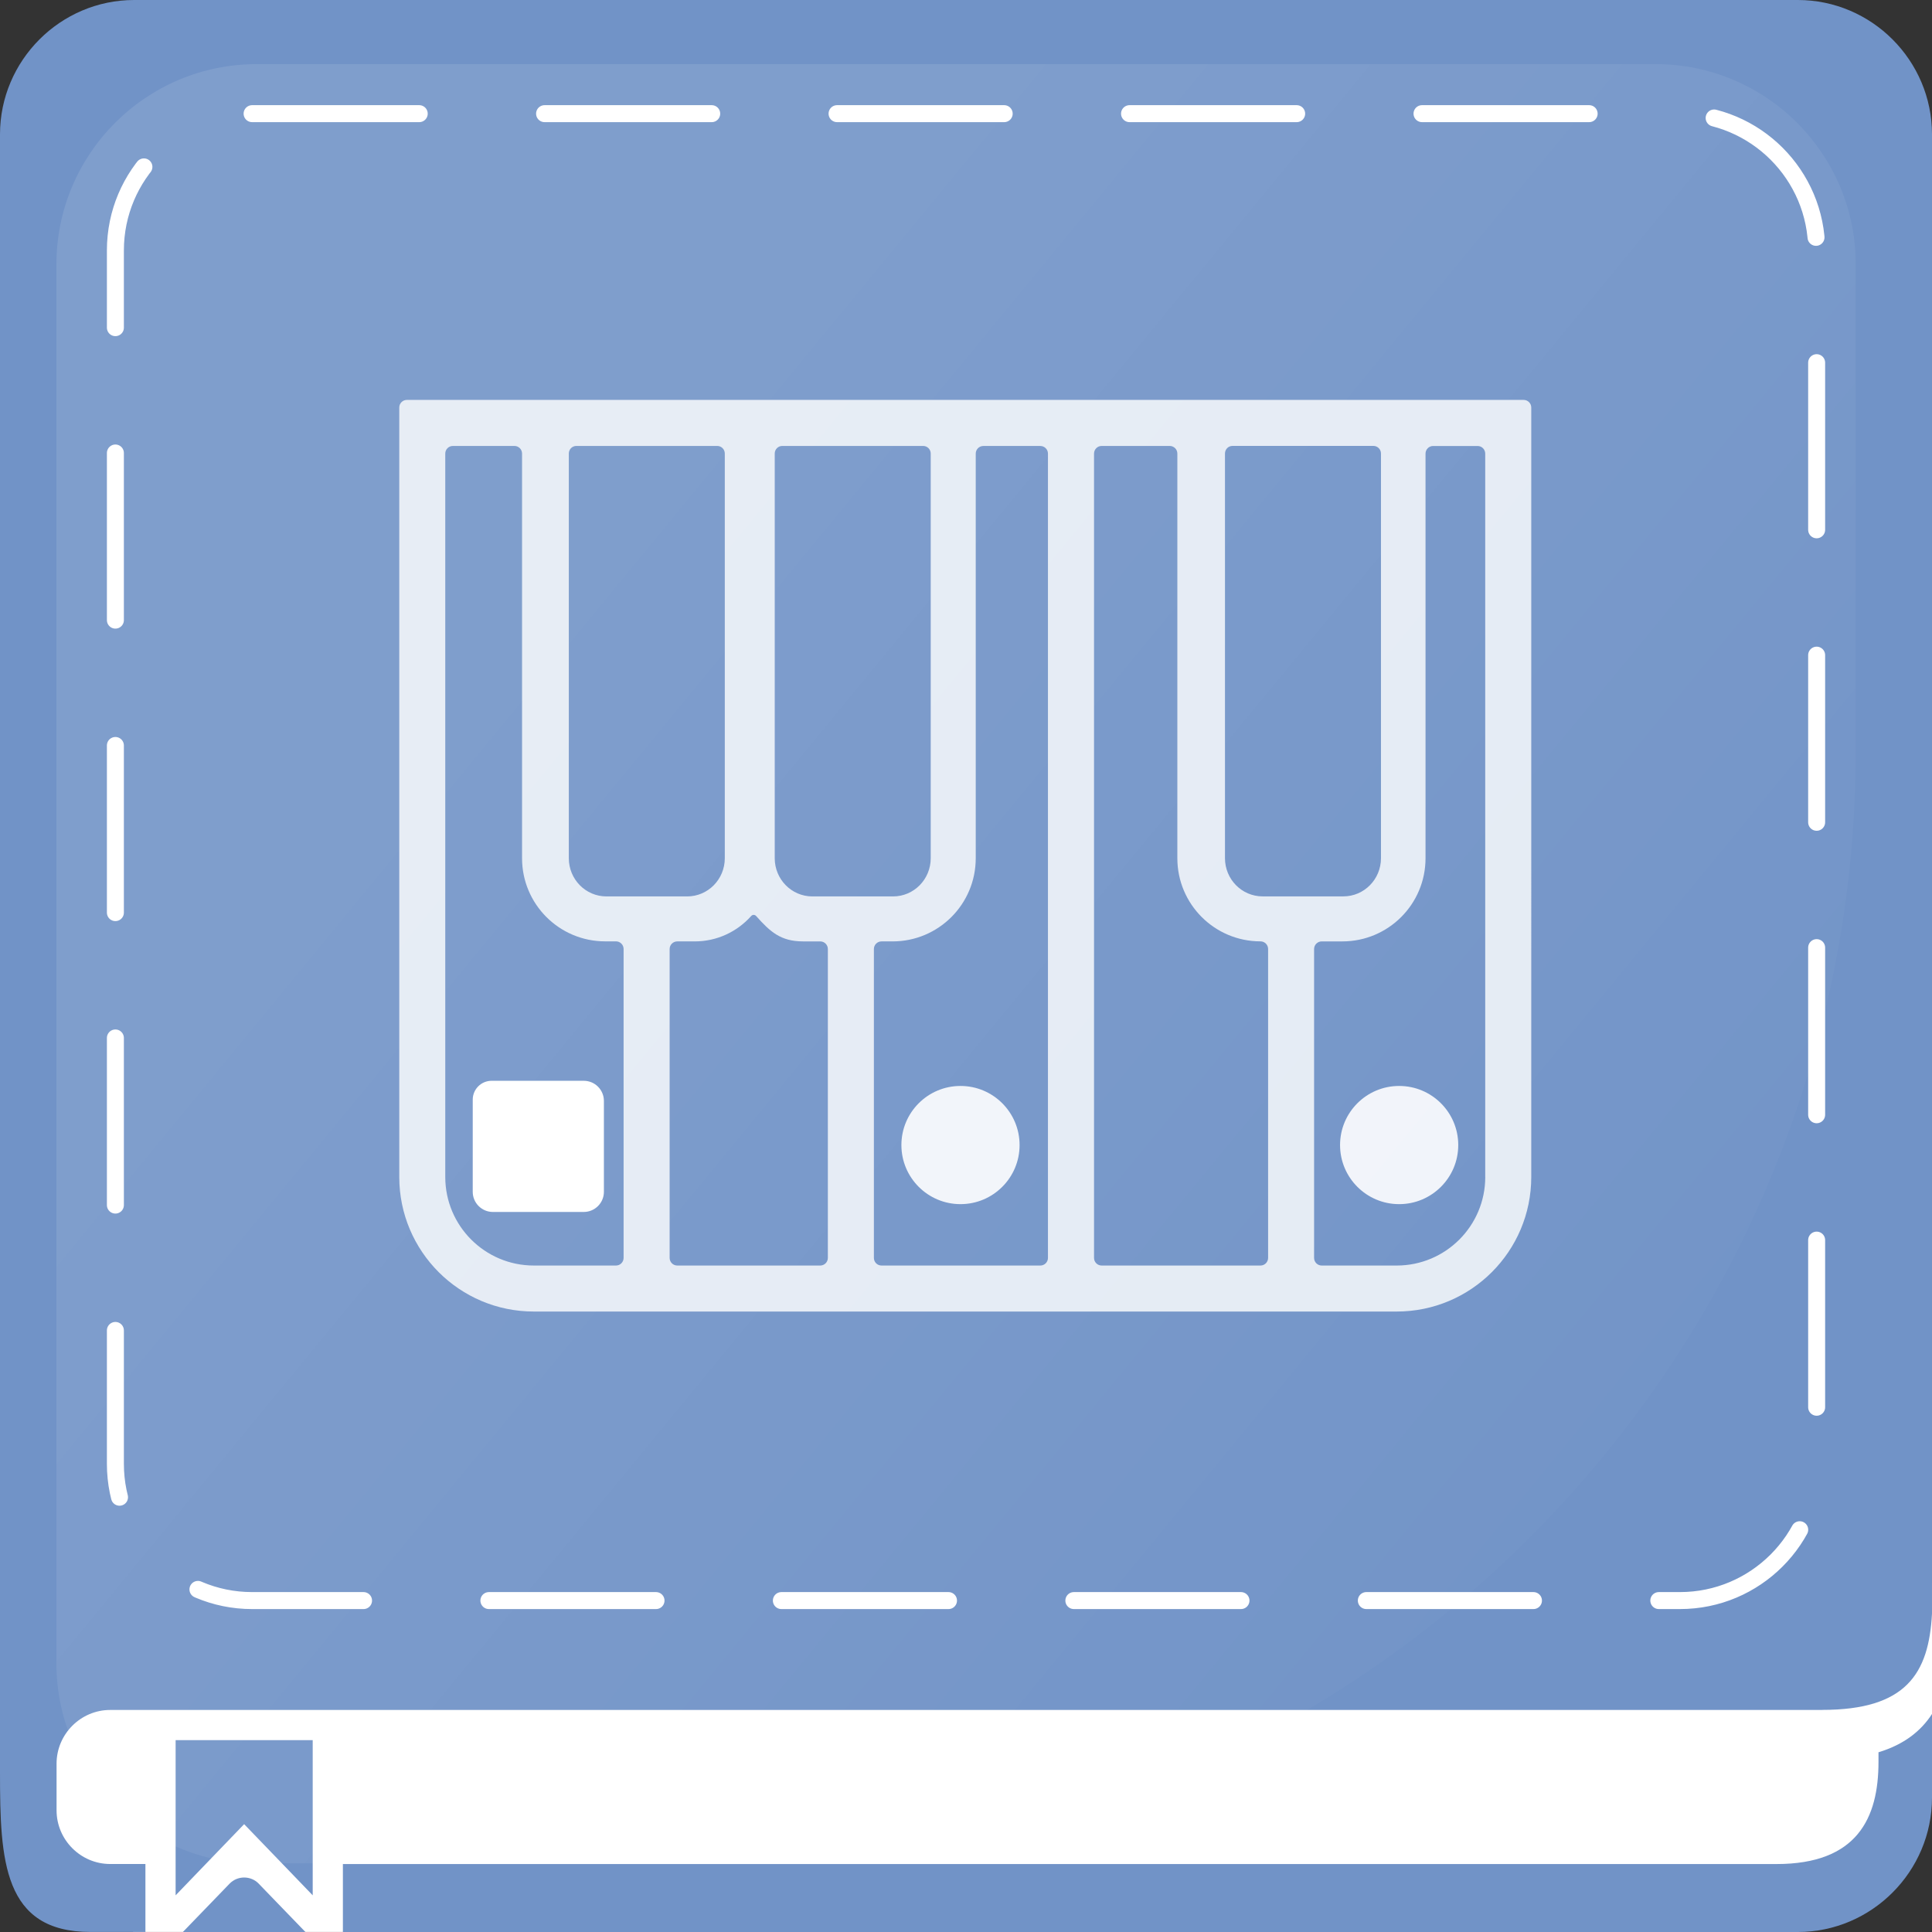 <?xml version="1.0" encoding="UTF-8"?>
<svg xmlns="http://www.w3.org/2000/svg" xmlns:xlink="http://www.w3.org/1999/xlink" viewBox="0 0 512 512">
  <rect x="0" y="0" width="512" height="512" fill="#333333" stroke="none"/>
  <defs>
    <style>
      .cls-1 {
        fill: url(#Dégradé_sans_nom_9);
      }

      .cls-2, .cls-3 {
        fill: #fff;
      }

      .cls-2, .cls-4 {
        opacity: .9;
      }

      .cls-5 {
        fill: #7193c7;
      }

      .cls-6 {
        opacity: .1;
      }

      .cls-7 {
        fill: none;
        stroke: #fff;
        stroke-dasharray: 44.29 33.22;
        stroke-linecap: round;
        stroke-miterlimit: 10;
        stroke-width: 4.5px;
      }
    </style>
    <linearGradient id="Dégradé_sans_nom_9" data-name="Dégradé sans nom 9" x1="110.64" y1="133.29" x2="470.04" y2="429" gradientUnits="userSpaceOnUse">
      <stop offset=".05" stop-color="#fff"/>
      <stop offset=".96" stop-color="#fff" stop-opacity="0"/>
    </linearGradient>
    <symbol id="Reflet_Tuile" data-name="Reflet Tuile" viewBox="0 0 476.86 476.86">
      <g class="cls-6">
        <path class="cls-1" d="M181.88,476.86H53.1C23.78,476.86,0,453.09,0,423.76V53.1C0,23.78,23.78,0,53.1,0h370.65c29.33,0,53.1,23.78,53.1,53.1v128.78c0,162.91-132.07,294.98-294.98,294.98Z"/>
      </g>
    </symbol>
  </defs>
  <g id="Fond">
    <path class="cls-3" d="M484.28,499.93H133.6l-13.86,12.06H35.3l-3.34-12.06h-3.18c-8.67,0-15.7-7.03-15.7-15.7v-64.77h499.12v52.56c0,15.41-12.5,27.91-27.91,27.91Z"/>
    <g>
      <path class="cls-5" d="M476.44,0H35.56C16,0,0,16.02,0,35.61v434.22c0,23.19.82,42.16,23.97,42.16h14.57v-18.01h-9.34c-7.82,0-14.21-6.41-14.21-14.23v-12.36c0-7.83,6.4-14.23,14.21-14.23h9.34s8,0,8,0h44.33s392.07,0,392.07,0v-.02c22.23,0,28.21-9.63,29.06-25.49V35.61C512,16.02,496,0,476.44,0Z"/>
      <path class="cls-5" d="M497.82,464.36v2.56c0,14.89-5.64,27.07-27.03,27.07H90.87v18.01h385.57c19.56,0,35.56-16.03,35.56-35.62v-22.16c-2.9,4.49-7.36,8.08-14.18,10.15Z"/>
      <polygon class="cls-5" points="46.54 493.98 46.54 502.28 54.53 493.98 64.7 483.42 74.88 493.98 82.87 502.28 82.87 493.98 82.87 461.15 46.54 461.15 46.54 493.98"/>
      <path class="cls-5" d="M68.59,499.21c-2.12-2.2-5.65-2.2-7.77,0l-4.24,4.39-8.13,8.41h32.5l-8.13-8.41-4.24-4.39Z"/>
    </g>
    <g class="cls-4">
      <g>
        <g>
          <circle class="cls-3" cx="254.54" cy="303.45" r="15.66"/>
          <circle class="cls-3" cx="370.79" cy="303.45" r="15.66"/>
        </g>
        <path class="cls-2" d="M403.78,105.98H107.83c-1.12,0-2.02.91-2.02,2.02v203.91c0,19.7,15.97,35.66,35.66,35.66h228.67c19.7,0,35.66-15.97,35.66-35.66V108c0-1.12-.91-2.02-2.02-2.02ZM205.31,120.2c0-1.12.89-2.02,1.99-2.02h10.48s0,0,.01,0c0,0,0,0,.01,0h26.86c1.1,0,1.99.91,1.99,2.02v107.24c0,5.59-4.46,10.12-9.97,10.12h-18.88s0,0-.01,0c0,0,0,0-.01,0h-2.5c-5.51,0-9.97-4.53-9.97-10.12v-107.24ZM150.74,120.2c0-1.12.89-2.02,1.99-2.02h10.48s0,0,.01,0c0,0,0,0,.01,0h26.86c1.1,0,1.99.91,1.99,2.02v107.24c0,5.59-4.46,10.12-9.97,10.12h-18.88s0,0-.01,0c0,0,0,0-.01,0h-2.5c-5.51,0-9.97-4.53-9.97-10.12v-107.24ZM165.26,333.36c0,1.12-.91,2.02-2.02,2.02h-21.77c-12.96,0-23.47-10.51-23.47-23.47V120.2c0-1.12.91-2.02,2.02-2.02h16.31c1.12,0,2.02.91,2.02,2.02v107.24c0,12.17,9.86,22.03,22.03,22.03h2.86c1.12,0,2.02.91,2.02,2.02v81.86ZM219.39,333.36c0,1.12-.91,2.02-2.02,2.02h-37.89c-1.12,0-2.02-.91-2.02-2.02v-81.86c0-1.12.91-2.02,2.02-2.02h4.64c5.94,0,11.28-2.61,14.95-6.73.36-.41.97-.39,1.33.02,3.67,4.12,6.48,6.71,12.41,6.71h4.56c1.12,0,2.02.91,2.02,2.02v81.86ZM277.72,333.36c0,1.12-.91,2.02-2.02,2.02h-42.09c-1.12,0-2.02-.91-2.02-2.02v-81.86c0-1.12.91-2.02,2.02-2.02h2.94c12.17,0,22.03-9.86,22.03-22.03v-107.24c0-1.12.91-2.02,2.02-2.02h15.1c1.12,0,2.02.91,2.02,2.02v213.16ZM336.06,333.36c0,1.12-.91,2.02-2.02,2.02h-42.09c-1.12,0-2.02-.91-2.02-2.02V120.2c0-1.12.91-2.02,2.02-2.02h18.04c1.12,0,2.02.91,2.02,2.02v107.24c0,12.17,9.86,22.03,22.03,22.03h0c1.12,0,2.02.91,2.02,2.02v81.86ZM337.11,237.55s0,0-.01,0h-2.5c-5.51,0-9.97-4.53-9.97-10.12v-107.24c0-1.12.89-2.02,1.99-2.02h10.48s0,0,.01,0c0,0,0,0,.01,0h26.86c1.1,0,1.99.91,1.99,2.02v107.24c0,5.59-4.46,10.12-9.97,10.12h-18.88s0,0-.01,0ZM393.61,311.91c0,12.96-10.51,23.47-23.47,23.47h-19.87c-1.12,0-2.02-.91-2.02-2.02v-81.86c0-1.12.91-2.02,2.02-2.02h5.48c12.17,0,22.03-9.86,22.03-22.03v-107.24c0-1.12.91-2.02,2.02-2.02h11.78c1.12,0,2.02.91,2.02,2.02v191.71Z"/>
      </g>
    </g>
    <path class="cls-7" d="M66.81,30.12h378.39c20,0,36.23,16.23,36.23,36.23v321.59c0,20-16.23,36.23-36.23,36.23H66.81c-20,0-36.23-16.23-36.23-36.23V66.36c0-20,16.23-36.23,36.23-36.23Z"/>
    <path class="cls-3" d="M130.28,286.42h24.42c2.95,0,5.34,2.39,5.34,5.34v24.08c0,2.95-2.39,5.34-5.34,5.34h-24.08c-2.95,0-5.34-2.39-5.34-5.34v-24.42c0-2.76,2.24-5,5-5Z"/>
  </g>
  <g id="reflet">
    <use width="476.86" height="476.86" transform="translate(14.95 16.99)" xlink:href="#Reflet_Tuile"/>
  </g>
</svg>